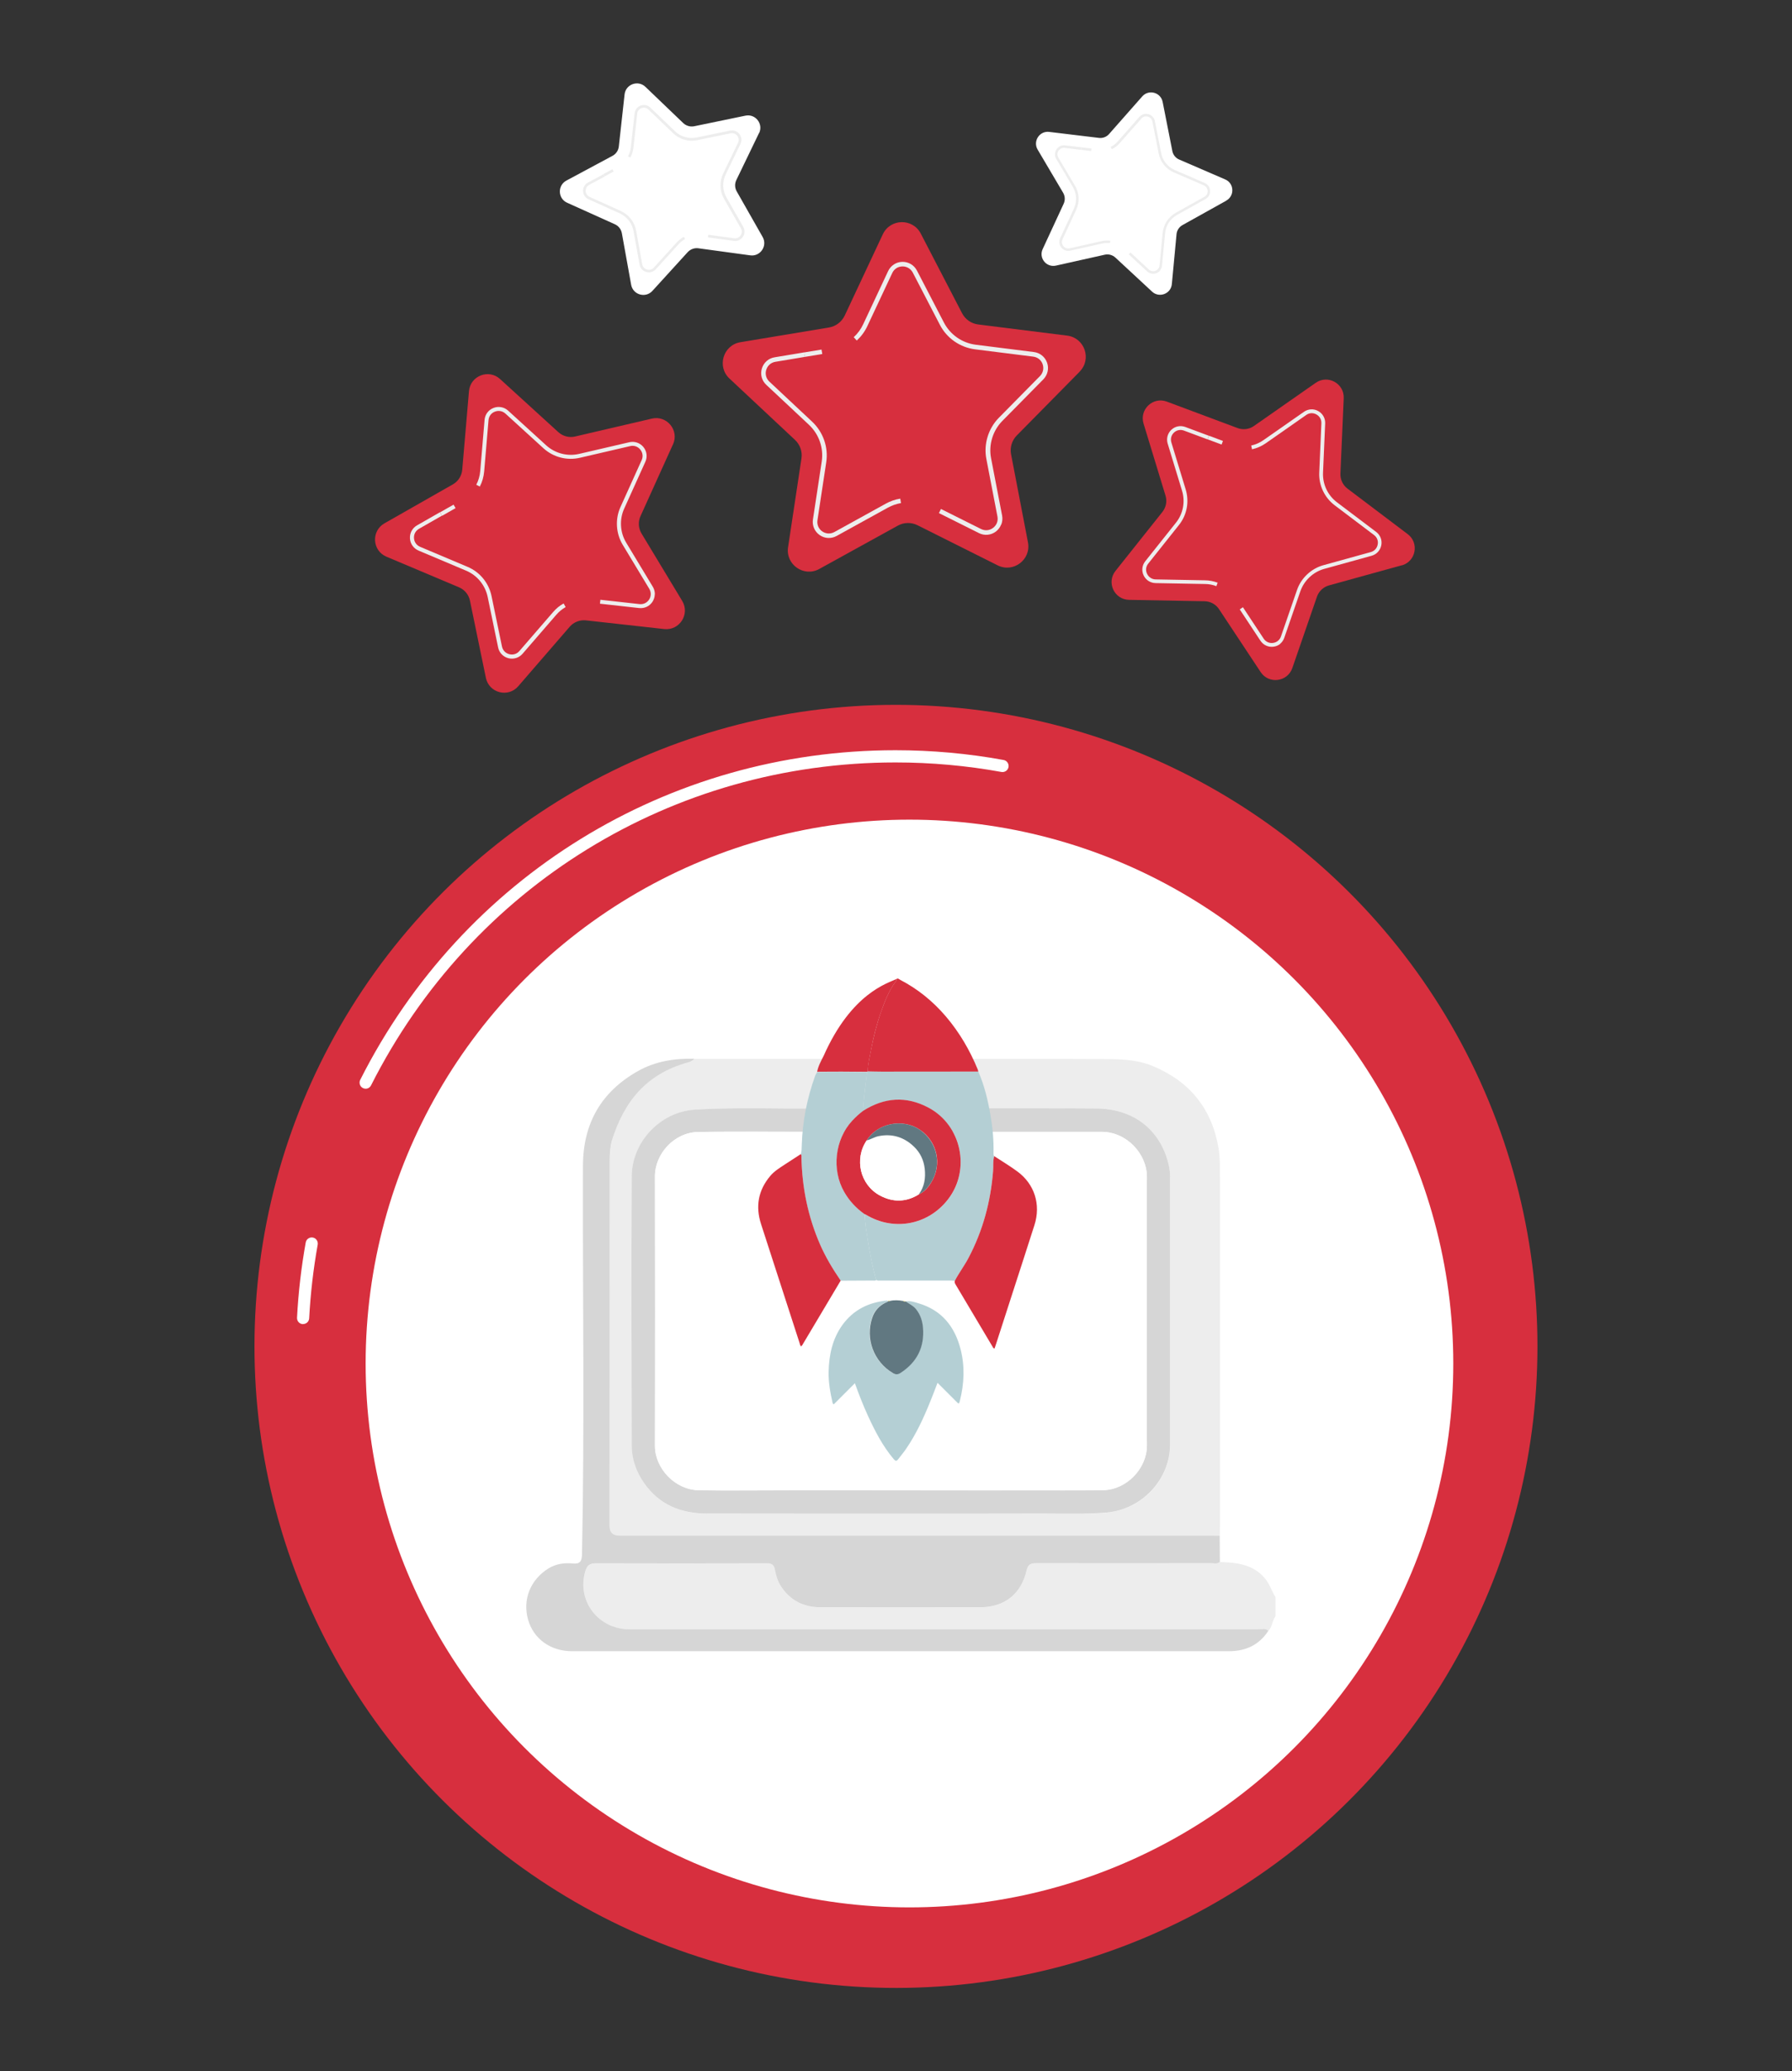<?xml version="1.0" encoding="UTF-8"?>
<svg id="OBJECTS" xmlns="http://www.w3.org/2000/svg" xmlns:xlink="http://www.w3.org/1999/xlink" viewBox="0 0 218.34 252.35">
  <rect x="0" y="0" width="218.34" height="252.35" fill="#333333" stroke="none"/>
  <defs>
    <style>
      .cls-1 {
        fill: none;
      }

      .cls-2 {
        fill: #f5e166;
      }

      .cls-3 {
        fill: #ededed;
      }

      .cls-4 {
        fill: #fff;
      }

      .cls-5 {
        fill: #b4cfd4;
      }

      .cls-6 {
        fill: #d6d6d6;
      }

      .cls-7 {
        fill: #d72f3e;
      }

      .cls-8 {
        fill: #617881;
      }
    </style>
    <clipPath id="clippath">
      <rect class="cls-1" x="-536.98" y="593.76" width="749.09" height="530"/>
    </clipPath>
  </defs>
  <g>
    <g>
      <path class="cls-7" d="M131.56,45.27l-7.67,7.78c-.6,.61-.86,1.47-.7,2.3l2.06,10.73c.4,2.1-1.78,3.75-3.69,2.8l-9.77-4.89c-.76-.38-1.66-.36-2.4,.05l-9.57,5.28c-1.87,1.03-4.12-.53-3.8-2.65l1.63-10.81c.13-.84-.17-1.69-.79-2.27l-7.98-7.47c-1.56-1.46-.77-4.08,1.34-4.43l10.78-1.79c.84-.14,1.55-.68,1.92-1.45l4.64-9.9c.91-1.94,3.65-1.99,4.63-.09l5.03,9.7c.39,.75,1.13,1.27,1.97,1.37l10.84,1.36c2.12,.27,3.02,2.85,1.52,4.38Z"/>
      <path class="cls-3" d="M109.78,61.29c-.56,.1-1.1,.28-1.6,.56l-6.25,3.45c-.66,.36-1.45,.32-2.06-.11-.62-.43-.93-1.16-.82-1.9l1.07-7.06c.25-1.65-.33-3.32-1.55-4.47l-5.21-4.88c-.55-.51-.75-1.28-.53-1.99,.22-.72,.81-1.24,1.55-1.36l3.6-.6,.09,.55-3.6,.6c-.54,.09-.95,.46-1.11,.98-.16,.52-.01,1.06,.38,1.43l5.21,4.88c1.35,1.27,2,3.12,1.72,4.95l-1.07,7.06c-.08,.54,.14,1.05,.58,1.36,.45,.31,1,.34,1.48,.08l6.25-3.45c.56-.31,1.15-.52,1.78-.62l.09,.55Z"/>
      <path class="cls-3" d="M121.98,63.91c-.13,.33-.35,.63-.64,.85-.6,.45-1.39,.53-2.06,.19l-4.88-2.44,.25-.5,4.88,2.44c.49,.24,1.04,.19,1.47-.14,.44-.33,.63-.85,.53-1.38l-1.35-7.01c-.35-1.8,.23-3.71,1.52-5.02l5.01-5.08c.38-.39,.5-.93,.33-1.44-.18-.52-.61-.86-1.15-.93l-7.08-.89c-1.84-.23-3.45-1.35-4.3-3l-3.29-6.34c-.25-.48-.73-.77-1.27-.76-.55,.01-1.01,.31-1.24,.81l-3.03,6.46c-.31,.67-.75,1.26-1.29,1.76l-.37-.41c.49-.45,.88-.98,1.16-1.59l3.03-6.46c.32-.68,.98-1.11,1.73-1.13,.75-.01,1.43,.39,1.78,1.06l3.29,6.34c.77,1.48,2.22,2.49,3.88,2.7l7.08,.89c.74,.09,1.36,.59,1.61,1.3,.25,.71,.07,1.48-.45,2.02l-5.01,5.08c-1.16,1.18-1.68,2.9-1.37,4.52l1.35,7.01c.07,.37,.03,.74-.1,1.08Z"/>
      <rect class="cls-3" x="98" y="42.75" width="2.16" height=".55" transform="translate(-5.7 16.77) rotate(-9.4)"/>
    </g>
    <g>
      <path class="cls-7" d="M82,54.13l-3.96,8.75c-.31,.68-.26,1.47,.12,2.11l4.96,8.22c.97,1.61-.32,3.63-2.19,3.43l-9.54-1.06c-.74-.08-1.48,.21-1.97,.77l-6.28,7.26c-1.23,1.42-3.56,.82-3.94-1.03l-1.94-9.4c-.15-.73-.65-1.34-1.34-1.63l-8.84-3.73c-1.73-.73-1.87-3.13-.24-4.06l8.34-4.75c.65-.37,1.07-1.03,1.14-1.78l.82-9.57c.16-1.87,2.4-2.75,3.79-1.48l7.1,6.47c.55,.5,1.32,.7,2.04,.53l9.35-2.18c1.83-.43,3.36,1.43,2.58,3.14Z"/>
      <path class="cls-3" d="M68.92,73.96c-.44,.25-.82,.57-1.15,.95l-4.1,4.74c-.43,.5-1.1,.7-1.73,.54-.64-.17-1.12-.67-1.25-1.32l-1.27-6.14c-.3-1.44-1.28-2.64-2.64-3.21l-5.78-2.44c-.61-.26-1.01-.82-1.05-1.48-.04-.66,.29-1.27,.87-1.6l2.78-1.59,.24,.42-2.78,1.59c-.42,.24-.65,.67-.62,1.14,.03,.48,.31,.87,.75,1.06l5.78,2.44c1.5,.63,2.59,1.96,2.92,3.56l1.27,6.14c.1,.47,.43,.82,.89,.94,.46,.12,.93-.02,1.24-.39l4.1-4.74c.36-.42,.79-.78,1.28-1.05l.24,.42Z"/>
      <path class="cls-3" d="M79.78,72.4c0,.31-.1,.62-.27,.9-.36,.56-.98,.85-1.64,.78l-4.77-.53,.05-.48,4.77,.53c.48,.05,.91-.16,1.17-.56,.26-.4,.26-.89,.02-1.3l-3.24-5.37c-.83-1.38-.94-3.13-.27-4.6l2.58-5.71c.2-.44,.13-.92-.17-1.29-.3-.37-.76-.53-1.23-.42l-6.11,1.42c-1.59,.37-3.25-.06-4.46-1.16l-4.63-4.22c-.35-.32-.83-.41-1.28-.24-.45,.17-.74,.56-.78,1.04l-.53,6.25c-.06,.65-.23,1.27-.53,1.84l-.43-.22c.27-.52,.43-1.08,.48-1.66l.53-6.25c.06-.66,.47-1.21,1.09-1.45,.61-.24,1.3-.11,1.78,.33l4.63,4.22c1.09,.99,2.59,1.38,4.02,1.05l6.11-1.42c.64-.15,1.3,.07,1.72,.58,.42,.51,.51,1.2,.24,1.8l-2.58,5.71c-.6,1.32-.51,2.9,.25,4.15l3.24,5.37c.17,.28,.25,.6,.25,.92Z"/>
      <rect class="cls-3" x="53.61" y="61.92" width="1.9" height=".49" transform="translate(-23.61 35.13) rotate(-29.65)"/>
    </g>
    <g>
      <path class="cls-7" d="M170.79,68.87l-8.86,2.45c-.69,.19-1.24,.71-1.47,1.38l-3,8.69c-.59,1.7-2.87,1.99-3.86,.49l-5.07-7.66c-.39-.6-1.06-.96-1.77-.97l-9.19-.17c-1.8-.03-2.78-2.11-1.66-3.52l5.72-7.19c.44-.56,.59-1.3,.38-1.98l-2.68-8.79c-.52-1.72,1.15-3.3,2.84-2.67l8.61,3.22c.67,.25,1.42,.16,2-.25l7.53-5.26c1.48-1.03,3.49,.08,3.41,1.88l-.4,9.18c-.03,.71,.29,1.4,.86,1.83l7.33,5.54c1.44,1.08,1.01,3.34-.73,3.82Z"/>
      <path class="cls-3" d="M148.2,71.41c-.45-.17-.92-.26-1.4-.26l-6-.11c-.63-.01-1.19-.37-1.46-.94-.27-.57-.19-1.23,.2-1.72l3.74-4.7c.88-1.1,1.15-2.56,.74-3.9l-1.75-5.74c-.18-.6-.01-1.25,.45-1.68,.46-.43,1.11-.56,1.7-.34l2.87,1.07-.16,.44-2.87-1.07c-.43-.16-.89-.07-1.22,.24-.33,.31-.45,.76-.32,1.2l1.75,5.74c.45,1.49,.15,3.11-.83,4.33l-3.74,4.7c-.29,.36-.34,.82-.14,1.24,.2,.41,.59,.67,1.04,.68l6,.11c.53,0,1.06,.11,1.56,.29l-.16,.44Z"/>
      <path class="cls-3" d="M155.99,78.44c-.23,.19-.52,.31-.83,.35-.63,.08-1.23-.2-1.58-.72l-2.53-3.83,.39-.26,2.53,3.83c.25,.38,.68,.58,1.13,.52,.46-.06,.82-.35,.97-.78l1.96-5.67c.5-1.46,1.73-2.61,3.21-3.02l5.78-1.6c.44-.12,.76-.47,.84-.92,.09-.45-.08-.88-.45-1.16l-4.79-3.62c-1.24-.94-1.95-2.43-1.88-3.99l.26-6c.02-.46-.21-.86-.61-1.08-.4-.22-.87-.2-1.24,.07l-4.92,3.44c-.51,.36-1.07,.6-1.68,.74l-.1-.46c.55-.12,1.06-.35,1.51-.67l4.92-3.44c.52-.36,1.18-.4,1.73-.09,.55,.3,.88,.88,.85,1.51l-.26,6c-.06,1.4,.57,2.75,1.69,3.6l4.79,3.62c.5,.38,.74,1,.62,1.62-.12,.62-.57,1.11-1.18,1.28l-5.78,1.6c-1.34,.37-2.44,1.41-2.9,2.72l-1.96,5.67c-.1,.3-.29,.56-.52,.75Z"/>
      <rect class="cls-3" x="147.83" y="52.71" width=".47" height="1.82" transform="translate(45.93 173.48) rotate(-69.47)"/>
    </g>
  </g>
  <g>
    <circle class="cls-7" cx="109.17" cy="164.05" r="78.16" transform="translate(-61.69 262.21) rotate(-86.24)"/>
    <path class="cls-4" d="M36.93,161.32s-.03,0-.04,0c-.41-.02-.72-.37-.7-.78,.16-3.07,.52-6.16,1.06-9.17,.07-.4,.46-.67,.86-.6,.4,.07,.67,.46,.6,.86-.53,2.95-.88,5.98-1.04,8.98-.02,.4-.35,.7-.74,.7Z"/>
    <path class="cls-4" d="M44.55,132.64c-.11,0-.23-.03-.33-.08-.37-.18-.51-.63-.33-1,12.5-24.77,37.49-40.16,65.22-40.16,4.42,0,8.85,.4,13.17,1.19,.4,.07,.67,.46,.6,.86-.07,.4-.46,.67-.86,.6-4.23-.77-8.57-1.16-12.91-1.16-27.16,0-51.65,15.07-63.9,39.34-.13,.26-.39,.41-.66,.41Z"/>
    <circle class="cls-4" cx="110.81" cy="166.12" r="66.26"/>
    <g id="hFMQCf.tif">
      <g>
        <path class="cls-3" d="M148.63,190.3c2.04,.07,4.02,.26,5.48,1.98,.59,.7,.82,1.56,1.3,2.3v2.32c-.4,.54-.38,1.29-.87,1.79-.35-.35-.79-.18-1.19-.18-25.55,0-51.09,0-76.64,0-3.84,0-6.47-3.49-5.39-7.09,.2-.67,.54-.95,1.27-.95,6.95,.02,13.9,.02,20.85,0,.59,0,.87,.2,.97,.75,.13,.7,.32,1.39,.71,2,1.14,1.77,2.8,2.61,4.86,2.61,6.48,.02,12.95,0,19.43,0,2.96,0,5.01-1.6,5.67-4.49,.16-.69,.45-.88,1.14-.88,7.13,.03,14.26,.02,21.39,0,.34,0,.72,.13,1.02-.16Z"/>
        <path class="cls-3" d="M148.63,143.4c0-1.15,.04-2.3-.15-3.45-.8-4.85-3.5-8.17-7.99-10.06-1.78-.75-3.69-.85-5.57-.86-6.53-.06-35.01-.02-41.54-.02-8.56-.01-9.26-.01-9.26-.01-4.97,1.39-8.35,5.13-9.58,10.09-.18,.74-.24,1.52-.24,2.28-.01,14.88-.01,29.76-.01,44.63q0,1.13,1.18,1.13c23.94,0,47.88,0,71.81,0,.45,0,.89,0,1.34,.01,0-.42,.02-.83,.02-1.25,0-14.16,0-28.33,0-42.49Zm-6.06,32.64c0,4.26-3.47,7.87-7.68,8.24-2.64,.24-5.28,.13-7.91,.13-13.61,.03-27.22,.02-40.82,0-3.12,0-5.8-1.04-7.67-3.71-.96-1.38-1.51-2.91-1.51-4.57-.03-10.93-.05-21.87,0-32.8,.02-4.19,3.48-7.87,7.68-8.13,5.4-.33,10.8-.07,16.2-.15,0,0,0,0,0,0,9.24-.01,28.62-.04,32.78,0,4.36,.05,7.46,2.43,8.6,6.26,.2,.68,.33,1.38,.33,2.09,0,10.87,0,21.75,0,32.62Z"/>
        <path class="cls-6" d="M84.6,128.99c-.34,.32-.56,.38-.85,.46-4.97,1.39-7.76,4.74-9.22,9.6-.18,.74-.24,1.52-.24,2.28-.01,14.88-.01,29.76-.01,44.63q0,1.13,1.18,1.13c23.94,0,47.88,0,71.81,0,.45,0,.89,0,1.34,.01,0,1.06,.01,2.13,.02,3.19-.3,.29-.68,.16-1.02,.16-7.13,0-14.26,.02-21.39,0-.69,0-.98,.2-1.14,.88-.66,2.89-2.71,4.49-5.67,4.49-6.48,0-12.95,.01-19.43,0-2.06,0-3.73-.84-4.86-2.61-.39-.61-.58-1.3-.71-2-.1-.55-.38-.75-.97-.75-6.95,.02-13.9,.02-20.85,0-.73,0-1.07,.27-1.27,.95-1.08,3.6,1.55,7.09,5.39,7.09,25.55,0,51.09,0,76.64,0,.4,0,.84-.16,1.19,.18-1.13,1.74-2.77,2.49-4.82,2.49-26.67,0-53.35,0-80.02,0-2.62,0-4.69-1.5-5.36-3.85-.69-2.44,.28-4.85,2.46-6.22,.93-.58,1.94-.72,2.99-.62,.85,.08,1.1-.23,1.12-1.1,.33-15.79,.07-31.59,.12-47.38,.02-5.18,2.25-9,6.7-11.51,2.1-1.19,4.45-1.56,6.86-1.51Z"/>
        <path class="cls-6" d="M142.57,143.4c0-.72-.13-1.42-.33-2.09-1.14-3.83-4.24-6.21-8.6-6.26-4.71-.05-30.73,0-37.87,0-3.71-.03-7.41-.08-11.12,.14-4.19,.26-7.66,3.93-7.68,8.13-.05,10.93-.03,21.87,0,32.8,0,1.66,.55,3.19,1.51,4.57,1.87,2.67,4.54,3.71,7.67,3.71,13.61,.02,27.22,.03,40.82,0,2.64,0,5.27,.1,7.91-.13,4.21-.38,7.67-3.99,7.68-8.24,.01-10.87,0-21.75,0-32.62Zm-2.84,32.75c0,2.71-2.42,5.34-5.32,5.4-3.29,.07-6.59,0-9.88,0-3.27,0-6.53,.02-9.8,.02-4.39,0-8.79-.02-13.18-.03-2.19,0-4.37,.01-6.56,.02-3.29,0-6.59,.07-9.88,0-2.9-.06-5.32-2.69-5.31-5.41,.03-10.95,.02-21.9,0-32.86,0-2.65,2.29-5.31,5.24-5.37,4.75-.09,9.5-.01,14.25,0,0,0,0-.01,.01-.02,8.91,0,30.88,0,34.93,0,3.06,0,5.52,2.71,5.51,5.49-.04,10.92-.03,21.84,0,32.77Z"/>
        <path class="cls-4" d="M139.74,143.38c.01-2.78-2.45-5.49-5.51-5.49-4.34,0-16.82,0-22.37,0,0,0,0,0,0,0-1.4,0-2.79,0-4.19,0,0,0,0,.01,0,.02-5.88-.02-18.35-.07-22.63,0-2.95,.06-5.24,2.72-5.24,5.37,.02,10.95,.02,21.9,0,32.86,0,2.72,2.41,5.34,5.31,5.41,2.6,.06,8.95,.03,13.12,.01,11,.02,33.59,.04,36.19-.01,2.9-.06,5.33-2.69,5.32-5.4-.03-10.92-.03-21.84,0-32.77Z"/>
      </g>
    </g>
    <g id="_9nKGDj.tif" data-name="9nKGDj.tif">
      <g>
        <path class="cls-5" d="M110.35,158.55c.54-.1,1.05,.08,1.55,.23,2.83,.83,4.43,2.83,5.14,5.6,.53,2.08,.44,4.17-.08,6.25-.11,.45-.13,.45-.46,.11-.74-.74-1.49-1.49-2.27-2.27-.29,.76-.56,1.48-.85,2.19-.82,2.04-1.74,4.05-2.99,5.87-.3,.44-.65,.84-.97,1.27-.19,.24-.32,.21-.52-.02-1.36-1.61-2.31-3.46-3.18-5.36-.57-1.25-1.07-2.53-1.56-3.9-.89,.89-1.73,1.73-2.58,2.58l-.12-.12c-.29-1.27-.53-2.55-.5-3.86,.05-2.05,.46-4.01,1.69-5.71,1.34-1.84,3.2-2.75,5.43-2.96,.04,0,.08,.03,.11,.04-.07,.14-.23,.16-.35,.22-.77,.4-1.31,.99-1.59,1.81-.88,2.55,.17,5.36,2.49,6.74,.35,.21,.62,.22,.95,0,2-1.3,2.94-3.14,2.74-5.52-.07-.83-.31-1.61-.87-2.28-.34-.41-.83-.6-1.24-.92Z"/>
        <path class="cls-7" d="M109.23,119.28c.01,.12-.04,.22-.1,.31-.83,1.13-1.34,2.42-1.79,3.72-.54,1.53-.93,3.11-1.23,4.7-.16,.83-.36,1.66-.39,2.52-.02,.02-.04,.03-.06,.05-2.03-.02-4.07-.04-6.1,0,.13-.71,.49-1.33,.8-1.96,3.4-7.65,7.8-8.83,8.88-9.35Z"/>
        <path class="cls-5" d="M105.65,130.58s.04-.03,.06-.05c.57,0,1.15,.03,1.72,.03,3.92,0,7.85,0,11.77-.01,.75,1.72,1.18,3.53,1.49,5.37,.26,1.52,.4,3.05,.36,4.59,0,.13,0,.25,.09,.36-.17,.58-.09,1.19-.14,1.79-.29,3.76-1.26,7.32-3.02,10.65-.5,.94-1.14,1.8-1.64,2.74-.17-.01-.33-.04-.5-.04-2.86,0-5.72,0-8.58,0-.16,0-.34,.05-.48-.08-.03-.06-.07-.12-.09-.19-.4-1.47-.7-2.96-.93-4.46-.18-1.11-.37-2.22-.41-3.35,.06,.03,.13,.05,.19,.09,3.36,2.02,7.53,1.23,9.95-1.87,2.82-3.61,1.69-9.02-2.36-11.19-2.71-1.45-5.39-1.26-7.97,.39,0-.06-.02-.11-.02-.17,.13-1.54,.3-3.07,.5-4.59Z"/>
        <path class="cls-5" d="M105.65,130.58c-.2,1.53-.38,3.06-.5,4.59,0,.05,0,.11,.02,.17-.48,.36-.92,.77-1.33,1.21-2.11,2.28-2.52,5.95-.98,8.65,.63,1.1,1.47,2,2.5,2.73,.04,1.13,.24,2.24,.41,3.35,.24,1.5,.53,2.99,.93,4.46,.02,.06,.06,.12,.09,.19-.15,.13-.32,.08-.49,.08-1.29,0-2.58,.01-3.87,.02-.96-1.39-1.82-2.84-2.51-4.4-1.48-3.37-2.2-6.9-2.27-10.57,0-.15,.05-.31-.09-.43,.14-.37,.11-.77,.13-1.16,.09-2.88,.65-5.67,1.62-8.38,.06-.17,.16-.32,.25-.48,2.03-.05,4.07-.03,6.1,0Z"/>
        <path class="cls-7" d="M116.34,156.04c.49-.94,1.14-1.8,1.64-2.74,1.77-3.34,2.73-6.9,3.02-10.65,.05-.6-.04-1.2,.14-1.79,.94,.61,1.9,1.19,2.8,1.85,2.11,1.54,2.9,4.04,2.1,6.54-.86,2.71-1.75,5.42-2.62,8.12-.69,2.15-1.39,4.29-2.08,6.44-.05,.16-.11,.31-.16,.47-.17,0-.2-.13-.25-.22-1.5-2.51-2.99-5.03-4.49-7.55-.09-.15-.16-.29-.1-.47Z"/>
        <path class="cls-7" d="M97.56,140.62c.14,.12,.09,.29,.09,.43,.08,3.67,.8,7.2,2.27,10.57,.68,1.55,1.55,3,2.51,4.4-1.52,2.55-3.03,5.1-4.55,7.64-.08,.13-.13,.28-.28,.36h0c-.12-.09-.13-.24-.17-.37-1.57-4.84-3.13-9.67-4.7-14.51-.7-2.16-.35-4.12,1.11-5.86,.48-.58,1.12-.97,1.74-1.38,.66-.43,1.31-.85,1.97-1.28Z"/>
        <path class="cls-7" d="M119.2,130.55c-3.92,0-7.85,0-11.77,.01-.57,0-1.15-.02-1.72-.03,.03-.85,.23-1.68,.39-2.52,.31-1.59,.7-3.17,1.23-4.7,.46-1.3,.96-2.59,1.79-3.72,.07-.09,.12-.19,.1-.31,.19-.14,.32,.02,.45,.09,2.16,1.12,4,2.62,5.58,4.47,1.65,1.94,2.92,4.11,3.88,6.46,.03,.08,.04,.16,.06,.24Z"/>
        <path class="cls-8" d="M110.35,158.55c.41,.31,.9,.5,1.24,.92,.55,.67,.8,1.45,.87,2.28,.2,2.39-.74,4.22-2.74,5.52-.34,.22-.61,.21-.95,0-2.32-1.38-3.37-4.19-2.49-6.74,.28-.82,.82-1.42,1.59-1.81,.12-.06,.28-.08,.35-.22,0,0,0,0,0,0,.07,.07,.13,.01,.19,0,.54-.13,1.09-.1,1.63,0,.06,.04,.12,.08,.2,.04,0,0,0,0,0,0,.04,.04,.08,.06,.12,.01h0Z"/>
        <path class="cls-2" d="M108.4,158.5c-.06,.02-.12,.08-.19,0,.06-.07,.12-.08,.19,0Z"/>
        <path class="cls-2" d="M110.24,158.54c-.08,.04-.14,0-.2-.04,.08-.04,.15-.03,.2,.04Z"/>
        <path class="cls-7" d="M97.6,164.02s.02,.03,.02,.05c-.01,0-.02,0-.03,.01,0-.02,0-.04,0-.06h0Z"/>
        <path class="cls-2" d="M110.35,158.55s-.08,.03-.12-.01c.04-.04,.08-.03,.12,.01Z"/>
        <path class="cls-7" d="M105.35,147.93c-1.03-.73-1.87-1.62-2.5-2.73-1.54-2.7-1.13-6.37,.98-8.65,.41-.44,.85-.85,1.33-1.21,2.58-1.65,5.26-1.84,7.97-.39,4.05,2.17,5.17,7.58,2.36,11.19-2.42,3.11-6.59,3.89-9.95,1.87-.06-.04-.13-.06-.19-.09Zm.26-9c-1.56,2.27-.81,5.45,1.64,6.74,1.58,.83,3.17,.8,4.71-.16,.68-.31,1.14-.86,1.51-1.47,1.34-2.18,.74-4.94-1.37-6.39-2.09-1.44-5.18-.83-6.49,1.28Z"/>
        <path class="cls-4" d="M111.95,145.51c-1.54,.96-3.13,.99-4.71,.16-2.44-1.29-3.2-4.46-1.64-6.74,.5-.11,.94-.41,1.45-.52,1.67-.34,3.12,.13,4.31,1.28,.74,.72,1.19,1.65,1.31,2.7,.12,1.12-.04,2.18-.72,3.11Z"/>
        <path class="cls-8" d="M111.95,145.51c.69-.93,.84-1.99,.72-3.11-.11-1.05-.56-1.99-1.31-2.7-1.19-1.15-2.64-1.62-4.31-1.28-.51,.1-.95,.4-1.45,.52,1.31-2.11,4.4-2.72,6.49-1.28,2.11,1.46,2.71,4.22,1.37,6.39-.38,.61-.84,1.15-1.51,1.47Z"/>
      </g>
    </g>
  </g>
  <g>
    <g>
      <path class="cls-4" d="M92.49,16.19l-2.77,5.74c-.22,.45-.2,.97,.05,1.4l3.15,5.54c.62,1.08-.28,2.41-1.51,2.24l-6.31-.86c-.49-.07-.98,.11-1.32,.48l-4.29,4.71c-.84,.92-2.37,.48-2.59-.75l-1.13-6.27c-.09-.49-.41-.9-.86-1.1l-5.81-2.62c-1.14-.51-1.19-2.11-.09-2.7l5.61-3.01c.44-.23,.73-.67,.78-1.16l.7-6.33c.14-1.24,1.64-1.78,2.54-.92l4.6,4.41c.36,.34,.86,.49,1.35,.39l6.24-1.29c1.22-.25,2.2,1.01,1.66,2.13Z"/>
      <path class="cls-3" d="M83.48,29.12c-.29,.16-.56,.36-.78,.61l-2.8,3.08c-.29,.32-.74,.45-1.16,.33-.42-.12-.73-.46-.81-.89l-.74-4.09c-.17-.96-.81-1.77-1.69-2.17l-3.79-1.71c-.4-.18-.65-.56-.67-1-.01-.44,.22-.84,.6-1.04l1.87-1,.15,.28-1.87,1c-.28,.15-.44,.43-.43,.75,.01,.32,.19,.59,.48,.72l3.79,1.71c.99,.45,1.69,1.35,1.88,2.41l.74,4.09c.06,.31,.27,.55,.58,.64,.31,.09,.62,0,.83-.23l2.8-3.08c.25-.27,.54-.5,.86-.68l.15,.28Z"/>
      <path class="cls-3" d="M90.71,28.27c0,.21-.07,.41-.2,.59-.24,.36-.67,.55-1.1,.49l-3.15-.43,.04-.32,3.15,.43c.31,.04,.61-.09,.79-.35,.18-.26,.19-.59,.03-.86l-2.06-3.61c-.53-.93-.57-2.09-.1-3.06l1.81-3.75c.14-.29,.1-.61-.09-.86-.2-.25-.5-.36-.81-.3l-4.07,.84c-1.06,.22-2.16-.1-2.94-.85l-3-2.88c-.23-.22-.54-.29-.84-.18-.3,.11-.5,.36-.53,.68l-.46,4.14c-.05,.43-.18,.84-.38,1.21l-.28-.16c.19-.34,.3-.71,.34-1.09l.46-4.14c.05-.43,.33-.8,.74-.95,.41-.15,.86-.05,1.18,.25l3,2.88c.7,.67,1.69,.96,2.65,.76l4.07-.84c.43-.09,.86,.07,1.13,.42,.27,.34,.32,.8,.13,1.2l-1.81,3.75c-.42,.87-.38,1.92,.09,2.75l2.06,3.61c.11,.19,.16,.4,.15,.61Z"/>
      <rect class="cls-3" x="73.51" y="20.89" width="1.26" height=".32" transform="translate(-1.15 37.54) rotate(-28.2)"/>
    </g>
    <g>
      <path class="cls-4" d="M149.41,24.45l-5.33,2.97c-.41,.23-.69,.65-.73,1.12l-.57,6.07c-.11,1.19-1.54,1.73-2.41,.92l-4.47-4.15c-.35-.32-.83-.45-1.29-.35l-5.95,1.33c-1.17,.26-2.12-.93-1.62-2.01l2.56-5.53c.2-.43,.17-.93-.07-1.34l-3.1-5.25c-.61-1.03,.23-2.31,1.41-2.16l6.05,.73c.47,.06,.94-.12,1.25-.48l4.03-4.57c.79-.9,2.26-.5,2.49,.67l1.18,5.98c.09,.47,.41,.86,.84,1.04l5.6,2.42c1.1,.47,1.17,2,.13,2.58Z"/>
      <path class="cls-3" d="M135.24,29.62c-.32-.04-.64-.02-.95,.05l-3.89,.87c-.41,.09-.83-.05-1.09-.38-.26-.33-.32-.76-.14-1.14l1.68-3.61c.39-.85,.34-1.83-.13-2.63l-2.03-3.43c-.21-.36-.2-.8,.03-1.15,.23-.35,.63-.54,1.04-.49l2.02,.24-.04,.31-2.02-.24c-.3-.04-.58,.1-.75,.35-.17,.25-.17,.56-.02,.83l2.03,3.43c.53,.89,.58,1.98,.15,2.92l-1.67,3.61c-.13,.28-.09,.58,.1,.82,.19,.24,.48,.34,.78,.27l3.89-.87c.35-.08,.7-.1,1.05-.05l-.04,.31Z"/>
      <path class="cls-3" d="M141.37,32.93c-.12,.16-.28,.28-.48,.35-.39,.15-.82,.06-1.13-.22l-2.23-2.07,.21-.23,2.23,2.07c.22,.21,.53,.27,.81,.16,.28-.11,.47-.35,.5-.66l.38-3.96c.1-1.02,.71-1.95,1.6-2.45l3.48-1.94c.27-.15,.42-.42,.4-.72-.02-.3-.19-.56-.47-.68l-3.65-1.58c-.95-.41-1.64-1.26-1.84-2.28l-.77-3.91c-.06-.3-.27-.52-.56-.6-.29-.08-.59,0-.79,.24l-2.63,2.99c-.27,.31-.6,.56-.97,.74l-.14-.28c.33-.16,.63-.39,.87-.67l2.63-2.99c.28-.31,.7-.44,1.1-.33,.4,.11,.71,.43,.79,.84l.77,3.91c.18,.92,.8,1.68,1.65,2.05l3.65,1.58c.38,.17,.64,.53,.66,.95,.02,.42-.19,.8-.56,1.01l-3.48,1.94c-.81,.45-1.36,1.29-1.44,2.21l-.38,3.96c-.02,.21-.1,.4-.22,.56Z"/>
      <rect class="cls-3" x="132.21" y="17.57" width=".31" height="1.21" transform="translate(98.47 147.41) rotate(-83.12)"/>
    </g>
  </g>
</svg>